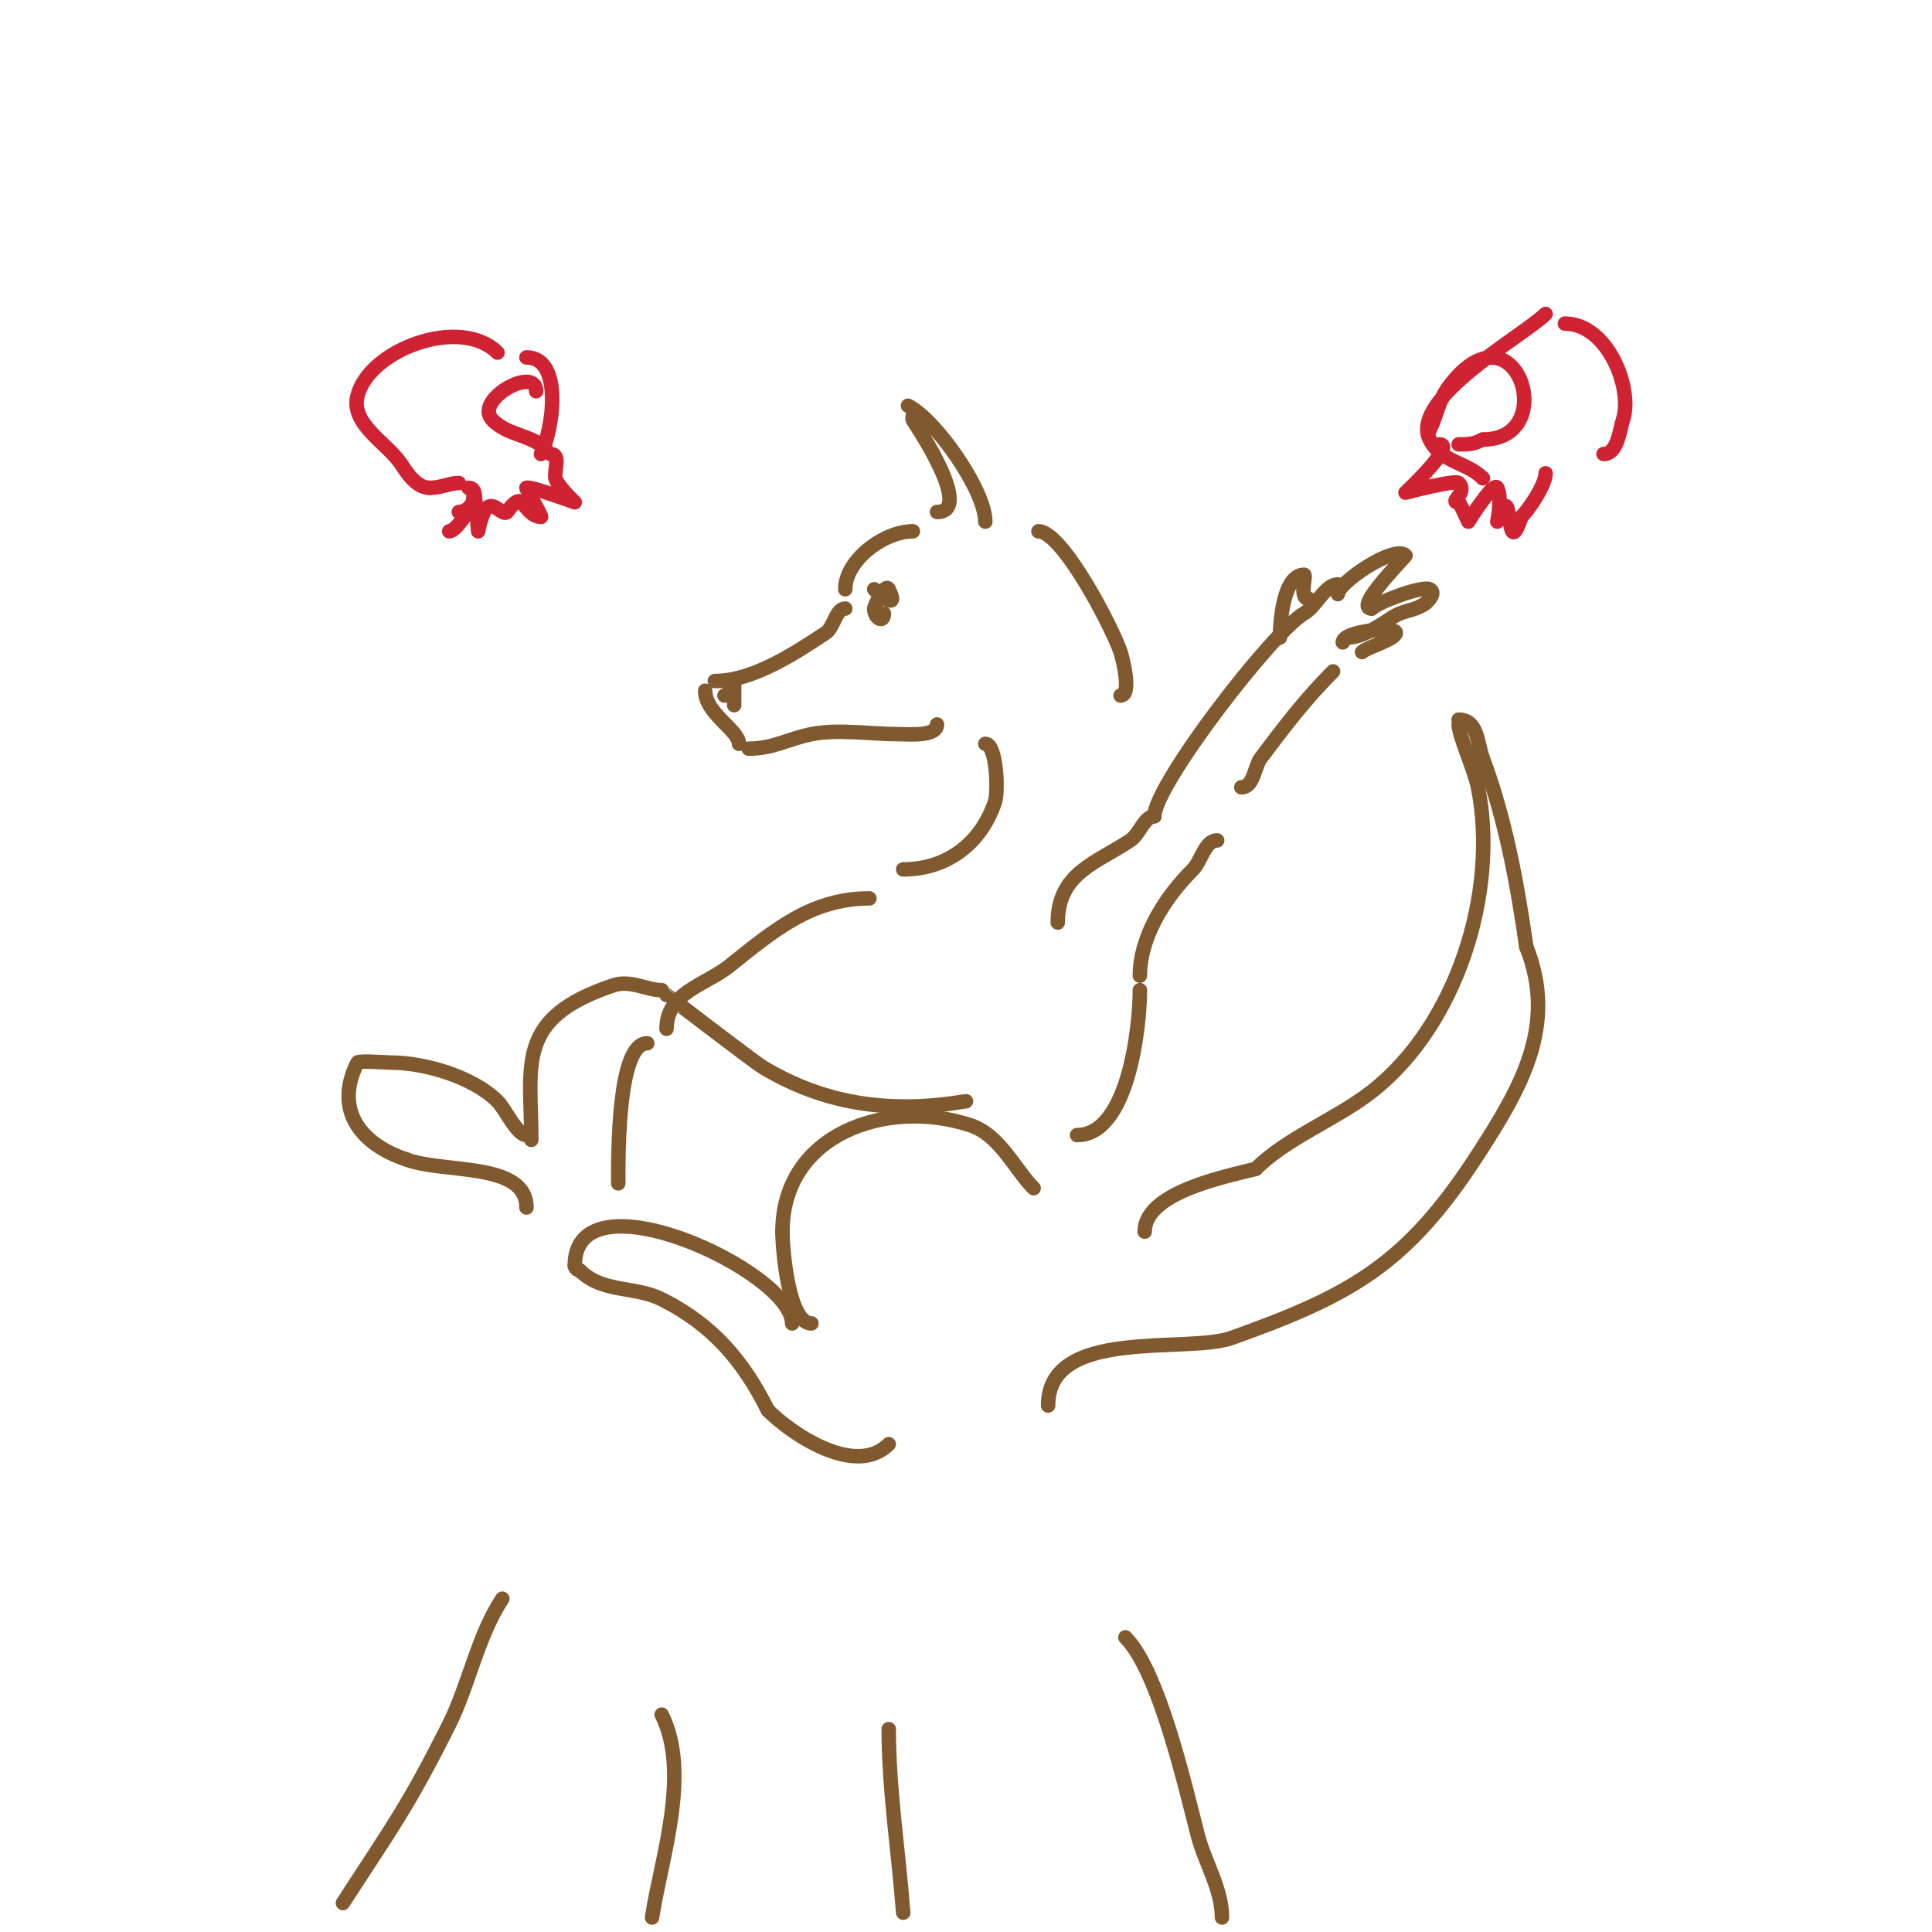 <svg viewBox='0 0 400 400' version='1.1' xmlns='http://www.w3.org/2000/svg' xmlns:xlink='http://www.w3.org/1999/xlink'><g fill='none' stroke='#81592f' stroke-width='3' stroke-linecap='round' stroke-linejoin='round'><path d='M189,110c-5.991,0 -14,5.991 -14,12'/><path d='M175,126c-1.939,0 -2.362,3.908 -4,5c-6.846,4.564 -15.299,10 -23,10'/><path d='M146,143c0,4.733 7,8.165 7,11'/><path d='M155,155c5.149,0 8.16,-2.032 13,-3c5.482,-1.096 12.435,0 18,0c2.043,0 8,0.557 8,-2'/><path d='M204,154c2.317,0 2.724,9.828 2,12c-2.897,8.692 -10.012,14 -19,14'/><path d='M180,186c-12.057,0 -19.927,6.742 -29,14c-4.877,3.901 -13,5.459 -13,13'/><path d='M138,206c0.099,0 17.98,13.788 20,15c13.21,7.926 26.95,9.508 42,7'/><path d='M134,216c-6.131,0 -6,22.927 -6,29'/><path d='M214,246c-3.824,-3.824 -7.014,-11.005 -13,-13c-17.309,-5.77 -39,1.764 -39,22'/><path d='M162,255c0,3.503 1.186,19 6,19'/><path d='M164,274c0,-10.764 -45,-31.625 -45,-12'/><path d='M119,262c0,0.471 0.529,1 1,1'/><path d='M120,263c4.743,4.743 11.378,3.189 17,6c10.653,5.326 16.97,12.939 22,23'/><path d='M159,292c5.03,5.03 18.163,13.837 25,7'/><path d='M137,205c-3.196,0 -6.427,-2.191 -10,-1c-20.401,6.8 -17,16.336 -17,32'/><path d='M109,235c-2.004,0 -4.353,-5.353 -6,-7c-5.05,-5.05 -15.103,-8 -22,-8c-0.716,0 -6.771,-0.457 -7,0c-4.985,9.97 0.897,16.966 10,20'/><path d='M84,240c7.523,3.009 25,0.427 25,10'/><path d='M217,291c0,-16.374 28.699,-10.678 38,-14c24.712,-8.826 36.195,-15.12 51,-38c9.012,-13.927 16.478,-26.805 10,-43'/><path d='M316,196c-1.884,-13.185 -4.356,-26.616 -9,-39c-1.167,-3.112 -0.99,-8 -5,-8'/><path d='M302,150c0,2.238 3.282,9.409 4,13c4.337,21.685 -4.418,49.325 -22,63c-7.59,5.903 -17.529,9.529 -24,16'/><path d='M260,242c-6.985,1.746 -23,5.013 -23,13'/><path d='M219,191c0,-10.253 8.051,-12.367 15,-17c1.971,-1.314 2.907,-5 5,-5'/><path d='M239,169c0,-6.46 24.577,-38.33 31,-42c2.49,-1.423 4.342,-6 7,-6'/><path d='M277,123c0,-2.344 11.729,-10.271 14,-8c0.155,0.155 -10.87,11 -7,11'/><path d='M284,126c1.374,-1.374 10.45,-4.775 12,-4c1.524,0.762 -0.606,2.737 -1,3c-2.52,1.68 -4.21,1.14 -7,3c-2.385,1.59 -6.016,4 -9,4'/><path d='M265,132c0,-3.172 0.679,-13 5,-13c0.547,0 -1.169,5 1,5'/><path d='M278,133c0,-2.407 11,-3.329 11,-2c0,1.372 -6.009,3.009 -7,4'/><path d='M276,139c-5.61,5.61 -10.018,11.357 -15,18c-1.256,1.675 -1.412,6 -4,6'/><path d='M252,174c-2.554,0 -3.288,4.288 -5,6c-6.598,6.598 -11,14.635 -11,22'/><path d='M236,205c0,7.728 -2.431,30 -13,30'/><path d='M194,106c7.55,0 -3.599,-16.899 -5,-19c-0.185,-0.277 0,-0.667 0,-1'/><path d='M188,84c5.711,2.856 16,17.523 16,24'/><path d='M215,110c4.968,0 15.338,20.015 17,25c0.471,1.412 2.348,9 0,9'/><path d='M104,331c-5.045,7.568 -6.934,17.868 -11,26c-8.552,17.103 -11.924,21.428 -22,37'/><path d='M137,355c6.064,12.128 -0.094,29.611 -2,42'/><path d='M184,358c0,12.39 2.039,25.502 3,38'/><path d='M233,339c7.007,7.007 12.482,31.346 15,41c1.491,5.715 5,11.093 5,17'/><path d='M181,122c0.8,0.8 5.401,4.803 3,0c-0.73,-1.46 -3,3.553 -3,4'/><path d='M181,126c0,2 2,3.167 2,1'/><path d='M152,141c0,0.705 0,5 0,5c0,0 0,-0.667 0,-1c0,-0.745 -0.255,-2 -1,-2'/><path d='M151,143c0,0.471 -0.529,1 -1,1'/></g>
<g fill='none' stroke='#cf2233' stroke-width='3' stroke-linecap='round' stroke-linejoin='round'><path d='M103,73c-7.614,-7.614 -26.575,-0.698 -29,9c-1.451,5.803 6.177,9.766 9,14c1.24,1.86 3.16,5 6,5'/><path d='M89,101c2.29,0 4.165,-1 6,-1'/><path d='M111,81c0,-5.436 -13.137,1.863 -9,6c3.222,3.222 7.942,2.942 11,6'/><path d='M109,74c7.677,0 5.516,14.968 3,20'/><path d='M114,94c2.143,0 0.691,3.456 1,5c0.302,1.51 4,5 4,5c0,0 -9.199,-3.4 -10,-3c-0.195,0.097 3,5.33 3,6'/><path d='M112,107c-1.956,0 -3.135,-2.135 -4,-3c-1.08,-1.08 -2.943,1.944 -3,2c-0.864,0.864 -2.535,-1.976 -4,-1c-1.277,0.851 -2,5 -2,5c0,0 -1,-13.073 -1,-6'/><path d='M98,104c-0.813,1.626 -3.629,6 -5,6'/><path d='M97,101c2.436,0 1.06,5 -2,5'/><path d='M320,65c-4.359,4.359 -28.222,17.555 -24,26c2.375,4.751 7.667,4.667 11,8'/><path d='M307,99l0,0'/><path d='M324,67c8.817,0 14.18,13.46 12,20c-0.682,2.047 -1.077,7 -4,7'/><path d='M332,94'/><path d='M296,89c1.515,-3.029 1.809,-6.079 4,-9c13.666,-18.221 23.373,11 7,11'/><path d='M307,91c-2.025,1.013 -2.868,1 -5,1'/><path d='M298,92c3.675,0 -7,10 -7,10c0,0 10.281,-2.719 11,-2c2.028,2.028 -2.205,4 0,4'/><path d='M302,104c0.434,0.434 2,4 2,4c0,0 5.265,-8.47 6,-7c1.044,2.087 0,7 0,7c0,0 1.369,-4.262 2,-3c0.838,1.675 0.508,9.475 3,2'/><path d='M315,107c1.592,-1.592 5,-6.61 5,-9'/></g>
</svg>